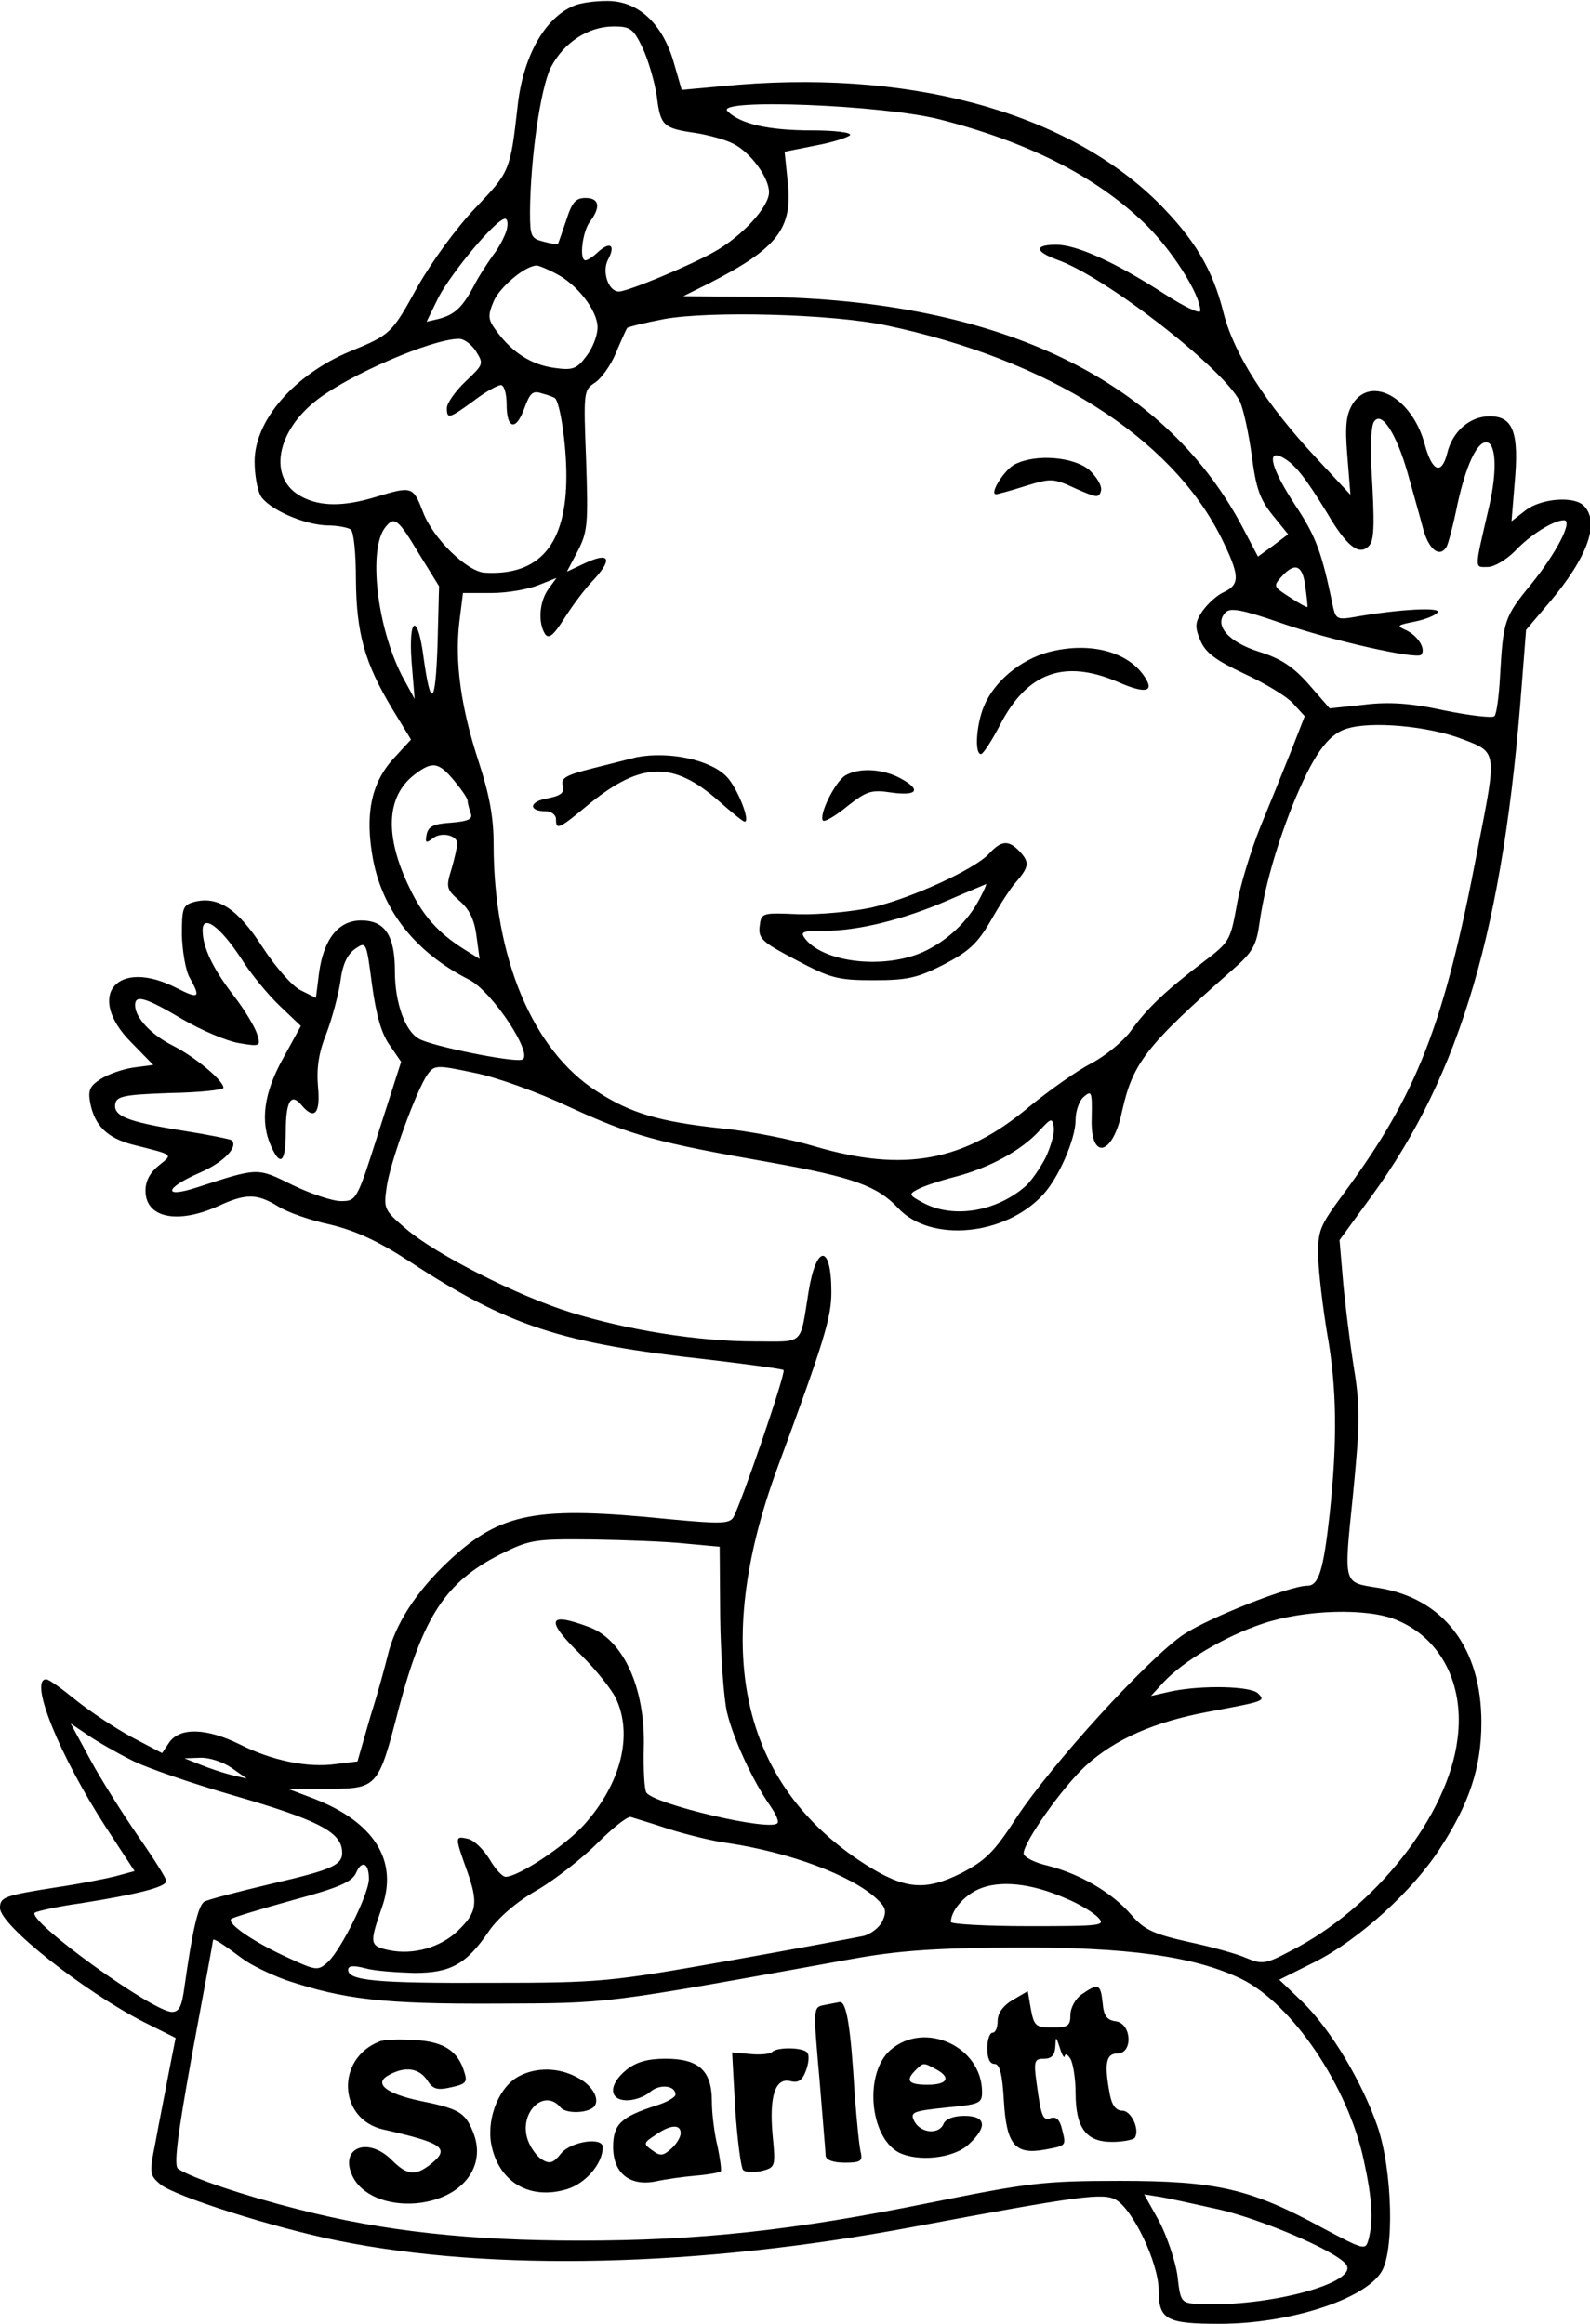 <?xml version="1.0" encoding="UTF-8" standalone="yes"?>
<svg version="1.0" xmlns="http://www.w3.org/2000/svg" width="3.184in" height="4.653in" viewBox="0 0 306 447" preserveAspectRatio="xMidYMid meet">
  <g transform="translate(0,447) scale(0.1,-0.1)" fill="#000000" stroke="none">
    <path d="M1105 4460 c-57 -23 -99 -99 -109 -195 -14 -123 -15 -125 -81 -194
-37 -39 -83 -102 -111 -151 -50 -91 -52 -93 -130 -125 -108 -45 -184 -133
-184 -212 0 -25 5 -53 11 -65 14 -26 84 -57 129 -58 19 0 40 -4 45 -8 6 -4 10
-47 10 -97 1 -103 17 -160 70 -248 l36 -59 -35 -38 c-42 -47 -54 -107 -38
-193 19 -99 82 -179 185 -231 45 -23 127 -148 101 -154 -19 -5 -172 26 -197
40 -27 14 -47 69 -47 130 0 69 -19 98 -65 98 -44 0 -72 -36 -81 -101 l-6 -48
-30 15 c-16 8 -49 46 -73 83 -47 73 -85 98 -130 87 -23 -6 -25 -11 -25 -64 1
-31 7 -68 15 -82 22 -39 18 -42 -25 -20 -115 59 -177 -15 -87 -105 l42 -43
-38 -5 c-21 -3 -49 -13 -63 -22 -22 -14 -25 -22 -20 -48 9 -42 32 -65 80 -78
83 -21 79 -18 51 -41 -16 -13 -25 -29 -25 -48 0 -52 61 -65 139 -30 54 25 75
25 116 0 17 -11 62 -27 100 -35 50 -12 93 -32 153 -71 191 -125 293 -158 576
-189 77 -9 142 -18 144 -20 5 -5 -83 -261 -97 -284 -8 -12 -27 -12 -123 -3
-256 26 -324 13 -424 -80 -64 -60 -104 -123 -118 -183 -4 -16 -18 -69 -33
-116 l-25 -87 -41 -5 c-55 -8 -125 7 -186 38 -63 31 -114 33 -135 4 l-14 -21
-59 31 c-33 18 -81 50 -107 71 -27 22 -52 40 -57 40 -34 0 25 -146 115 -285
l55 -84 -37 -10 c-20 -5 -71 -15 -112 -21 -102 -16 -110 -19 -110 -40 0 -33
161 -160 276 -219 l62 -31 -14 -71 c-7 -38 -19 -97 -25 -131 -12 -59 -11 -62
10 -80 29 -23 217 -83 341 -108 297 -60 694 -51 1105 26 325 61 367 66 392 53
33 -18 83 -122 83 -175 0 -56 15 -64 117 -64 133 0 277 46 311 99 26 39 22
196 -7 281 -30 86 -89 185 -144 239 l-45 43 70 35 c83 42 187 136 239 217 57
87 80 157 80 243 0 144 -73 239 -199 259 -68 11 -66 4 -48 180 14 144 14 168
0 254 -8 52 -17 127 -20 165 l-6 70 62 85 c172 236 254 517 289 987 l8 102 45
53 c73 86 98 154 66 186 -19 19 -82 14 -112 -9 l-27 -21 6 73 c9 98 -3 129
-48 129 -38 0 -72 -29 -82 -72 -11 -42 -29 -34 -43 18 -24 89 -102 133 -138
79 -13 -21 -16 -41 -11 -101 l6 -75 -67 72 c-96 103 -157 199 -177 277 -21 85
-56 143 -128 215 -179 175 -485 257 -838 222 l-77 -7 -16 55 c-22 74 -69 117
-129 116 -23 0 -51 -4 -62 -9z m132 -82 c11 -24 23 -65 27 -92 7 -57 12 -62
75 -71 25 -4 58 -13 73 -21 33 -17 68 -65 68 -93 0 -28 -52 -85 -106 -115 -48
-27 -166 -76 -183 -76 -20 0 -33 38 -21 61 15 28 5 36 -18 16 -10 -10 -22 -17
-25 -17 -13 0 -6 55 8 74 22 29 18 46 -8 46 -19 0 -26 -8 -37 -42 -8 -24 -15
-44 -16 -46 -1 -2 -13 0 -28 4 -24 6 -26 10 -26 58 1 103 20 236 40 277 25 48
72 79 121 79 32 0 38 -4 56 -42z m572 -137 c168 -43 298 -108 393 -199 52 -50
108 -137 108 -169 0 -7 -30 7 -70 33 -93 60 -168 94 -207 94 -43 0 -42 -13 2
-29 93 -33 317 -207 351 -272 7 -15 17 -61 23 -104 8 -62 15 -84 40 -115 l30
-37 -29 -22 -29 -21 -31 59 c-154 288 -479 440 -948 441 l-127 1 50 25 c131
67 161 105 151 195 l-6 58 60 12 c33 6 63 16 66 20 3 5 -30 9 -74 9 -82 0
-137 12 -162 37 -25 25 300 12 409 -16z m-834 -213 c-4 -13 -15 -34 -26 -48
-10 -14 -28 -41 -38 -61 -22 -41 -37 -54 -68 -62 l-22 -5 23 47 c26 49 111
151 128 151 5 0 6 -10 3 -22z m94 -83 c42 -21 81 -72 81 -104 0 -16 -10 -41
-22 -56 -18 -24 -26 -27 -61 -22 -44 6 -80 29 -110 69 -18 24 -19 30 -7 59 12
28 61 69 83 69 4 0 21 -7 36 -15z m636 -100 c313 -66 548 -215 645 -408 36
-73 37 -90 6 -105 -14 -6 -32 -23 -42 -37 -14 -21 -15 -30 -4 -56 10 -24 29
-38 84 -64 39 -18 81 -43 94 -57 l23 -25 -25 -64 c-14 -35 -41 -102 -60 -148
-19 -47 -40 -116 -46 -153 -12 -66 -14 -70 -63 -107 -71 -54 -109 -89 -141
-134 -15 -20 -49 -48 -76 -62 -27 -14 -81 -52 -120 -84 -125 -105 -240 -126
-411 -76 -46 14 -128 30 -181 35 -120 13 -174 29 -239 71 -124 79 -199 258
-199 475 0 52 -8 96 -29 160 -34 104 -46 191 -37 268 l7 56 55 0 c30 0 70 7
90 15 l35 14 -16 -22 c-17 -24 -20 -64 -6 -86 7 -10 16 -3 37 30 15 24 41 59
58 76 36 40 28 52 -19 30 l-34 -16 21 40 c19 37 20 52 16 174 -5 130 -5 135
16 149 12 7 31 33 41 57 10 24 20 46 22 49 2 2 34 10 71 17 88 16 322 10 427
-12z m-789 -50 c15 -24 15 -25 -20 -58 -20 -19 -36 -42 -36 -51 0 -22 4 -21
52 14 22 17 46 30 52 30 6 0 11 -16 11 -37 0 -48 18 -52 34 -8 11 30 16 35 34
29 12 -3 24 -8 25 -9 10 -9 22 -89 22 -150 0 -131 -51 -192 -157 -186 -34 2
-100 66 -119 117 -19 49 -21 50 -90 29 -62 -19 -107 -19 -143 0 -66 34 -51
126 31 188 63 48 218 115 270 116 10 1 25 -10 34 -24z m1793 -234 c10 -36 24
-85 30 -108 11 -40 32 -56 45 -34 3 5 13 42 21 82 16 73 37 119 55 119 19 0
22 -53 6 -123 -29 -125 -29 -117 -3 -117 13 0 36 14 53 31 29 31 74 59 94 59
18 0 -15 -64 -64 -124 -51 -62 -53 -70 -59 -174 -2 -40 -7 -76 -11 -79 -3 -4
-47 1 -96 11 -64 14 -107 17 -155 11 l-66 -7 -40 46 c-30 34 -54 50 -96 63
-60 19 -88 52 -64 76 9 9 32 5 104 -20 97 -34 262 -71 272 -62 10 11 -6 36
-28 47 -20 9 -19 10 16 17 20 4 40 12 44 18 6 10 -74 6 -159 -9 -33 -6 -37 -4
-42 17 -22 107 -33 137 -72 196 -47 71 -58 111 -26 94 24 -13 43 -37 86 -107
37 -63 61 -83 80 -64 11 11 12 39 5 155 -2 39 0 76 5 84 14 23 43 -21 65 -98z
m-1903 -155 l39 -63 -3 -114 c-4 -116 -13 -123 -27 -22 -11 85 -29 78 -23 -8
l6 -73 -24 44 c-49 95 -66 246 -32 287 17 21 24 16 64 -51z m1706 -63 c3 -21
5 -39 4 -40 -1 -1 -16 7 -34 19 -31 20 -32 21 -16 39 26 29 41 23 46 -18z
m302 -294 c68 -26 67 -22 30 -211 -65 -341 -117 -472 -257 -662 -48 -65 -51
-72 -50 -125 1 -31 9 -96 17 -145 19 -105 20 -207 5 -348 -12 -108 -21 -138
-43 -138 -34 0 -188 -61 -237 -93 -68 -45 -256 -251 -324 -355 -42 -65 -59
-81 -105 -105 -70 -35 -109 -31 -185 17 -240 154 -298 414 -168 765 89 241
103 287 103 336 0 93 -29 93 -44 0 -17 -105 -7 -95 -104 -95 -108 0 -245 22
-354 56 -103 32 -260 112 -317 161 -41 35 -43 38 -37 79 6 47 58 189 79 218
13 18 18 18 89 3 42 -8 125 -38 184 -66 120 -55 166 -68 389 -107 157 -28 204
-45 244 -88 62 -66 205 -53 278 26 30 32 63 107 63 144 0 17 7 37 15 44 16 14
17 11 16 -40 -3 -82 40 -74 58 11 21 95 46 127 213 274 39 34 46 47 52 90 9
65 31 144 63 225 39 96 68 138 105 149 47 15 157 5 222 -20z m-1940 -80 c14
-17 26 -34 26 -39 0 -5 3 -15 6 -24 4 -11 -4 -15 -38 -18 -33 -2 -44 -7 -47
-23 -3 -16 -1 -17 12 -7 16 13 47 6 47 -10 0 -6 -5 -28 -11 -49 -11 -35 -10
-39 15 -61 19 -16 29 -36 33 -68 l6 -44 -29 18 c-51 32 -81 66 -106 119 -48
99 -45 175 9 217 35 27 47 25 77 -11z m-410 -342 c18 -29 52 -70 74 -91 l41
-39 -34 -62 c-37 -66 -45 -122 -23 -170 18 -40 28 -30 28 29 0 58 10 75 30 51
25 -30 37 -17 32 35 -3 35 1 65 16 102 11 29 23 74 27 100 4 33 13 52 28 63
22 15 22 15 33 -69 8 -58 18 -94 34 -116 l22 -32 -43 -134 c-42 -133 -43 -134
-73 -134 -16 0 -58 14 -93 31 -69 34 -65 34 -185 -5 -65 -21 -61 -1 5 28 47
20 76 50 63 63 -2 2 -46 11 -97 19 -105 17 -132 28 -127 52 3 14 19 17 106 20
56 1 102 6 102 10 0 14 -54 59 -97 81 -42 21 -73 54 -73 78 0 21 20 15 91 -27
36 -21 85 -42 109 -46 41 -7 42 -6 35 17 -4 13 -24 47 -45 74 -41 53 -60 94
-60 126 0 32 34 7 74 -54z m1548 -384 c-11 -21 -28 -45 -38 -54 -56 -49 -138
-63 -196 -33 -28 15 -30 17 -13 26 10 6 43 17 74 25 65 17 126 50 161 88 23
25 25 26 28 7 2 -11 -6 -38 -16 -59z m-692 -742 l65 -6 1 -135 c1 -74 7 -157
13 -183 12 -51 50 -133 83 -180 11 -16 18 -31 14 -34 -15 -16 -238 37 -252 59
-4 6 -6 45 -5 87 3 114 -39 206 -104 231 -82 31 -87 15 -15 -55 27 -27 56 -63
65 -81 34 -71 10 -165 -61 -244 -36 -40 -126 -100 -151 -100 -6 0 -20 15 -31
34 -11 18 -29 36 -41 39 -26 6 -26 5 -2 -62 22 -62 19 -80 -19 -116 -33 -31
-85 -46 -132 -36 -37 8 -37 13 -13 82 32 90 -15 164 -130 209 l-50 19 77 0
c95 1 96 2 136 157 47 176 90 241 194 294 58 29 67 30 177 29 64 -1 145 -4
181 -8z m1368 -147 c85 -35 131 -124 117 -229 -18 -147 -159 -326 -322 -408
-47 -25 -54 -26 -85 -13 -18 8 -69 22 -112 31 -66 15 -84 23 -109 52 -37 43
-98 78 -159 94 -27 6 -48 17 -48 24 0 22 76 129 120 169 56 51 132 84 233 103
112 21 113 21 98 36 -14 14 -107 16 -166 4 l-40 -9 24 26 c38 41 119 89 191
113 80 27 202 31 258 7z m-2436 -269 c26 -14 116 -45 199 -69 155 -45 202 -68
207 -103 4 -30 -13 -38 -138 -67 -63 -15 -121 -30 -127 -34 -12 -8 -23 -57
-38 -164 -5 -37 -10 -48 -24 -48 -37 0 -280 176 -264 191 5 3 44 12 88 18 107
17 165 31 165 43 0 5 -24 43 -54 86 -29 42 -71 108 -92 147 l-38 70 34 -23
c19 -13 56 -34 82 -47z m193 -15 l30 -21 -30 7 c-16 4 -43 13 -60 20 l-30 12
30 1 c17 1 44 -8 60 -19z m845 -119 c36 -11 85 -23 110 -26 120 -18 238 -62
287 -107 18 -17 20 -24 11 -44 -6 -12 -23 -25 -37 -28 -14 -3 -132 -25 -261
-48 -227 -40 -242 -42 -455 -42 -219 -1 -275 4 -275 25 0 8 10 9 33 3 17 -5
60 -8 94 -9 71 0 101 17 145 82 17 24 52 55 91 77 36 21 88 62 117 91 29 29
58 52 64 50 6 -2 40 -12 76 -24z m-580 -95 c0 -29 -54 -137 -79 -160 -19 -17
-22 -17 -76 8 -66 30 -119 66 -110 75 4 3 57 19 118 36 89 24 114 35 122 52
11 26 25 20 25 -11z m1340 -37 c27 -11 55 -28 64 -38 14 -15 5 -16 -134 -16
-83 0 -150 4 -150 8 0 21 24 50 53 63 40 18 101 12 167 -17z m-1584 -116 c17
-13 55 -31 85 -42 111 -37 187 -46 404 -45 223 1 198 -2 685 86 89 16 159 21
310 22 221 1 348 -17 438 -60 99 -48 207 -208 237 -351 16 -73 18 -115 9 -150
-6 -22 -7 -22 -88 21 -139 76 -205 91 -391 91 -148 0 -176 -4 -365 -42 -261
-53 -442 -73 -674 -73 -211 0 -378 18 -541 60 -103 26 -205 60 -232 78 -9 5
-2 62 27 222 22 118 40 216 40 218 0 5 20 -8 56 -35z m1880 -483 c82 -19 223
-79 244 -105 29 -35 -147 -83 -281 -77 -36 2 -37 2 -43 55 -4 28 -20 75 -35
104 l-29 52 32 -5 c17 -3 67 -14 112 -24z"/>
    <path d="M1954 3578 c-20 -9 -51 -58 -37 -58 3 0 29 7 57 16 49 15 53 15 96
-5 41 -18 45 -19 49 -4 2 10 -9 27 -23 40 -30 25 -102 31 -142 11z"/>
    <path d="M2017 3216 c-54 -15 -103 -56 -123 -103 -15 -35 -19 -93 -6 -93 4 0
21 26 37 57 52 100 123 126 226 82 52 -23 71 -20 53 8 -32 51 -108 70 -187 49z"/>
    <path d="M1225 3014 c-11 -3 -48 -12 -83 -21 -52 -13 -63 -19 -59 -33 4 -14
-3 -20 -29 -25 -36 -6 -38 -25 -3 -25 10 0 19 -7 19 -15 0 -22 5 -20 65 30 99
80 161 82 248 5 25 -22 47 -40 50 -40 12 0 -14 65 -34 86 -31 33 -111 50 -174
38z"/>
    <path d="M1627 2979 c-20 -12 -52 -77 -43 -87 3 -3 24 9 47 28 37 29 46 32 85
26 51 -7 58 6 14 29 -34 17 -77 19 -103 4z"/>
    <path d="M1904 2829 c-27 -30 -149 -86 -226 -104 -37 -8 -100 -14 -140 -13
-72 3 -73 3 -76 -23 -3 -24 5 -31 70 -65 66 -35 80 -39 149 -39 64 0 84 4 135
30 48 25 65 40 91 85 17 30 38 62 46 71 27 31 29 40 11 60 -22 24 -36 24 -60
-2z m-18 -86 c-23 -45 -63 -82 -108 -103 -74 -34 -189 -22 -227 23 -12 15 -9
17 35 17 66 0 154 22 239 59 39 17 71 30 73 31 1 0 -4 -12 -12 -27z"/>
    <path d="M2082 634 c-12 -8 -22 -26 -22 -40 0 -21 -5 -24 -35 -24 -31 0 -35 3
-41 35 l-6 35 -29 -17 c-19 -11 -29 -26 -29 -40 0 -13 -4 -23 -10 -23 -5 0
-10 -13 -10 -30 0 -19 5 -30 14 -30 10 0 15 -19 18 -71 5 -84 21 -104 78 -94
43 8 42 7 34 39 -4 18 -11 25 -21 22 -16 -6 -19 1 -28 67 -6 43 -4 47 14 47
15 0 21 7 22 23 1 21 1 21 9 -3 4 -14 9 -20 9 -15 1 6 6 3 11 -5 5 -8 10 -38
10 -65 0 -68 20 -95 70 -95 21 0 41 4 44 8 10 16 -7 52 -24 52 -12 0 -20 10
-24 31 -11 58 -8 79 14 79 31 0 28 57 -2 62 -18 2 -24 11 -26 36 -4 36 -8 38
-40 16z"/>
    <path d="M1585 613 c-20 -4 -20 -6 -8 -141 6 -75 12 -143 12 -149 1 -8 15 -13
37 -13 29 0 34 3 31 18 -3 9 -8 60 -12 112 -8 135 -16 180 -29 179 -6 -1 -20
-4 -31 -6z"/>
    <path d="M730 543 c-84 -33 -79 -149 7 -169 115 -26 130 -36 93 -66 -30 -24
-46 -23 -76 7 -46 46 -101 24 -76 -30 17 -37 67 -58 124 -53 88 9 136 71 108
138 -15 37 -28 44 -102 59 -66 14 -90 34 -59 50 31 17 57 13 73 -10 11 -18 20
-20 46 -14 28 6 32 10 26 28 -12 42 -40 60 -96 63 -29 2 -60 1 -68 -3z"/>
    <path d="M1714 527 c-51 -44 -41 -166 15 -197 37 -19 106 -12 135 15 37 34 34
55 -8 55 -21 0 -36 -6 -40 -15 -8 -21 -43 -19 -56 4 -9 18 -5 20 60 27 65 6
70 8 70 30 0 87 -110 138 -176 81z m87 -37 c30 -16 23 -30 -16 -30 -37 0 -43
8 -23 28 15 15 15 15 39 2z"/>
    <path d="M1486 523 c-4 -4 -23 -6 -42 -4 l-35 3 6 -109 c4 -59 11 -112 15
-117 5 -5 21 -5 36 -2 26 7 27 8 21 68 -7 76 5 112 34 105 15 -4 23 1 30 20 5
13 7 29 3 34 -6 11 -58 12 -68 2z"/>
    <path d="M1206 489 c-35 -28 -35 -59 1 -59 14 0 34 7 44 16 18 16 49 13 49 -5
0 -5 -17 -15 -37 -21 -68 -22 -83 -36 -83 -80 0 -50 32 -76 82 -66 18 4 53 9
77 11 24 2 45 6 48 8 2 2 -1 24 -6 48 -6 24 -11 63 -11 87 0 59 -25 82 -89 82
-34 0 -56 -6 -75 -21z m104 -122 c0 -8 -8 -21 -18 -30 -16 -14 -21 -15 -37 -3
-17 12 -17 14 6 29 28 20 49 22 49 4z"/>
    <path d="M1000 477 c-38 -19 -63 -78 -55 -129 13 -74 73 -111 146 -89 36 11
69 49 69 81 0 20 -61 11 -80 -12 -15 -19 -22 -21 -37 -12 -10 6 -22 23 -27 37
-19 52 31 102 63 63 11 -13 57 -11 66 4 9 15 -7 41 -36 55 -34 18 -76 19 -109
2z"/>
  </g>
</svg>